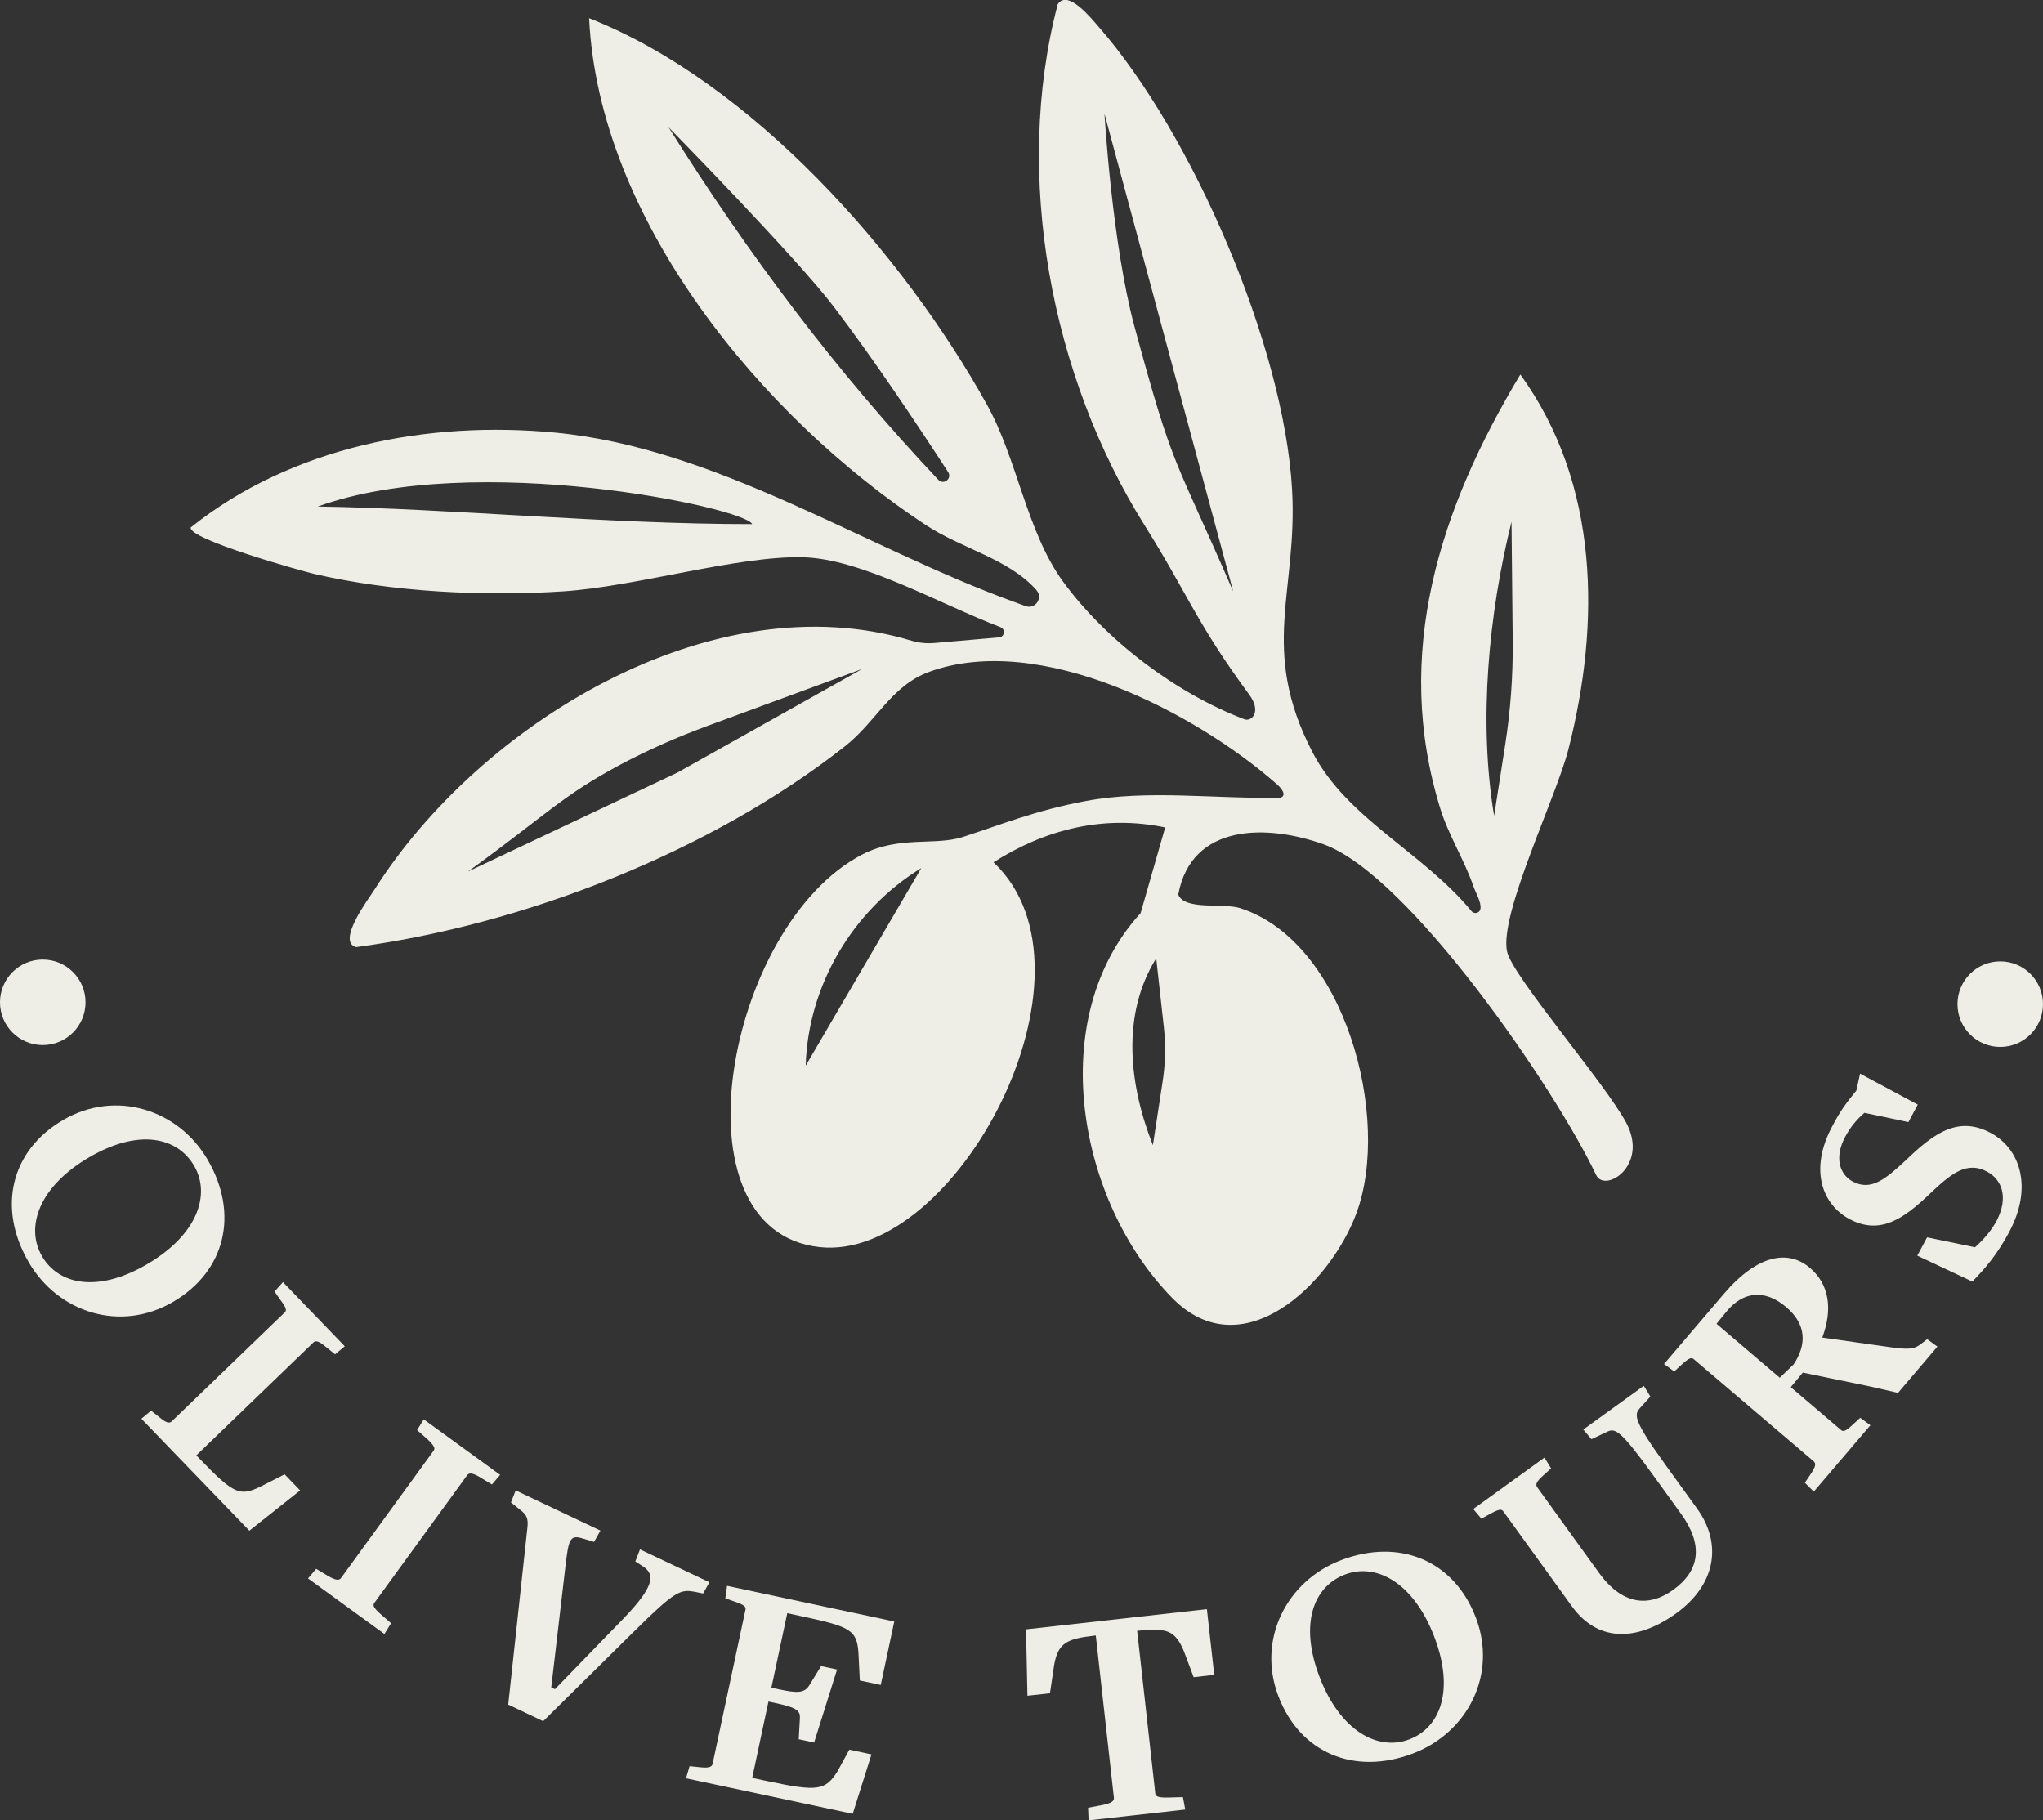 <svg xmlns="http://www.w3.org/2000/svg" id="Layer_2" data-name="Layer 2" viewBox="0 0 467.24 416.29"><rect x="0" y="0" width="467.24" height="416.29" fill="#333333" stroke="none"/><defs><style>      .cls-1 {        fill: #efeee6;      }    </style></defs><g id="Layer_1-2" data-name="Layer 1"><g><path class="cls-1" d="M237.07,135.01c1.54,1.75-.33,4.4-2.52,3.6l-2.59-.95c-34.5-12.54-68.12-35.21-105.03-38.73-28.92-2.76-60.13,3.15-83.3,21.69-.68,2.64,25.06,9.89,28.28,10.64,17.81,4.14,38.72,5.16,56.94,3.97,16.59-1.08,39.8-8.15,54.76-7.79,13.39.32,31.09,10.6,45.21,15.99,1.2.46.96,2.22-.33,2.33l-14.71,1.28c-1.79.16-3.6,0-5.32-.52-45.6-13.77-98.88,19.15-122.78,56.87-1.3,2.06-8.8,11.94-4.24,13.21,38.4-5.13,81.03-21.75,111.74-45.88,7.31-5.74,10.61-13.92,19.39-17.1,25.33-9.16,60.85,9.34,79.47,25.74.87.76,2.37,2.43.89,3.05-14.76.38-30.26-1.92-44.68.79-11.43,2.15-18.96,5.27-28.06,8.22-6.33,2.05-14.57-.36-22.99,4-31.05,16.07-44.08,86.03-9.77,89.78,31.24,3.42,66.46-62.86,39.79-88,11.94-7.6,25.3-10.89,39.26-7.97l-5.62,19.6c-21.96,24-14.48,65.83,7.2,87.97,16.06,16.4,36.19-3.21,42.16-19.34,8.07-21.82-2.62-62.07-26.57-69.77-3.89-1.25-12.77.57-14.18-3.12,3.07-16.46,20.56-16.03,33.25-11.48,19.6,7.04,53.1,56.11,62.32,75.63,1.97,4.17,12.16-2.11,6.86-12-4.89-9.12-26.09-33.55-27.24-39.15-1.76-8.61,11.23-35.18,14.05-46.23,7.31-28.67,7.15-60.63-11-85.69-18.49,30.72-29.23,63.95-18.3,99.31,1.85,5.99,5.52,11.77,7.57,17.74.5,1.47,1.85,3.61,1.6,5.16-.16.98-1.43,1.27-2.06.5-11.05-13.43-28.48-21.12-36.39-36.41-12.19-23.58-3.29-36.69-4.63-60.07-1.88-32.79-22.8-81.26-44.26-105.78-1.68-1.92-7.08-8.66-9.34-5.11-10.25,39.11-1.55,85.01,19.92,119.22,9.88,15.74,11.82,22.27,23.87,38.63,2.94,3.99.52,6.26-1.09,5.65-15.48-5.88-31.54-17.88-41.47-31.47-8.32-11.39-10.46-27.97-17.38-40.42-19.26-34.67-53.74-73.74-91.02-88.44,2.22,46.14,39.49,91.2,76.94,115.87,8.42,5.54,19.02,7.73,25.41,14.96ZM214.61,109.74c-23.3-24.67-43.62-51.73-61.71-80.64,0,0,29.15,29.71,37.76,41.01,9.29,12.2,19.48,27.51,26.19,37.87.94,1.46-1.05,3.02-2.24,1.76ZM72.66,115.84c35.9-12.97,97.93.32,99.35,4.02-33.14.02-68.96-3.58-99.35-4.02ZM282.01,135.19c-13.65-31.45-13.55-27.28-22.52-60.39-5.17-19.1-6.89-48.78-6.89-48.78l29.42,109.17ZM106.98,199.35c17.79-12.86,21.49-17.34,34.95-24.51,6.38-3.39,13-6.3,19.78-8.8l35.48-13.06-42.25,23.7-47.96,22.66ZM184.26,243.72c.55-18.33,10.72-35.57,26.44-45.2l-26.44,45.2ZM341.71,186.58c-3.61-21.66-1.26-46.12,3.98-67.27l.27,27.3c.08,7.97-.5,15.93-1.73,23.8l-2.52,16.17ZM263.67,261.89c-5.39-13.56-7.34-29.76.76-42.73l1.74,15.69c.46,4.13.37,8.3-.26,12.4l-2.24,14.64Z"></path><g><g><path class="cls-1" d="M6.56,288.64c-7.25-12.44-4.07-25.55,7.88-32.51,12-7,26.33-2.44,33.04,9.07,7.25,12.44,4.07,25.55-7.94,32.55s-26.23,2.46-32.98-9.1ZM44.38,266.59c-3.84-6.59-12.71-8.51-23.97-1.94-11.51,6.71-14.68,15.98-10.8,22.64,3.81,6.53,12.74,8.41,24,1.84,11.51-6.71,14.66-15.88,10.78-22.54Z"></path><path class="cls-1" d="M57.02,350.05l-24.69-25.6,2.22-1.84,2.06,1.62c1.4,1.15,2.11,1.36,2.68.81l25.81-24.89c.47-.45.48-.96-.97-2.87l-1.34-1.91,1.92-2.16,14.14,14.67-2.22,1.84-2.26-1.82c-1.55-1.3-2.22-1.36-2.73-.86l-26.74,25.79.85.88c7.8,8.08,9.11,8.52,13.84,6.26l5.5-2.8,3.55,3.68-11.62,9.21Z"></path><path class="cls-1" d="M70.44,360.98l1.87-2.2,2.85,1.71c1.58.88,2.38,1.02,2.84.38l21.17-29.11c.38-.52.24-1.07-1.45-2.66l-2.33-2.05,1.52-2.46,17.47,12.7-1.87,2.2-2.91-1.76c-1.7-.97-2.36-.92-2.78-.33l-21.21,29.17c-.38.52-.24,1.07,1.38,2.51l2.45,2.14-1.52,2.46-17.47-12.7Z"></path><path class="cls-1" d="M160.78,364.41l-1.75-.35c-3.43-.67-4.55-.32-13.98,8.99l-20.82,20.57-8-3.79,4.42-40.77c.13-1.61-.12-2.61-1.59-3.7l-2.2-1.76,1.07-2.76,19.39,9.19-1.46,2.58-2.72-.81c-2.85-.87-3.12.36-3.85,6.62l-3.22,27.48.85.4,16.04-16.54c6.52-6.87,6.95-9.62,4.17-11.49l-1.83-1.18,1.07-2.76,15.88,7.52-1.46,2.58Z"></path><path class="cls-1" d="M195,414.8l-38.1-8.12.81-2.77,2.59.26c1.81.16,2.51-.05,2.68-.83l7.51-35.21c.13-.63-.14-1.06-2.41-1.84l-2.19-.76.39-2.86,38.24,8.15-3.09,14.51-4.79-1.02-.3-6.17c-.33-5.37-1.79-6.12-12.98-8.51l-3.31-.71-3.63,17.04,1.76.38c4.01.85,5.76.93,6.89-.89l2.71-4.43,3.66.78-5.25,16.7-3.52-.75.26-4.66c.17-1.8-.56-2.55-5.63-3.63l-1.55-.33-3.72,17.46,3.45.73c11.55,2.46,13.3,2.17,16.1-2.31l2.66-4.88,5.07,1.08-4.29,13.59Z"></path><path class="cls-1" d="M272.99,383.54l-2.17-5.77c-2-4.92-3.95-5.5-10.32-4.86l-.43.05,4.15,37.21c.07.64.61.95,2.78.92l3.54-.1.53,2.84-22.11,2.47-.11-2.88,3.62-.69c1.77-.42,2.37-.84,2.28-1.63l-4.14-37.07-.29.03c-6.3.7-8.36,1.66-9.24,6.76l-.95,6.41-5.15.57-.32-15.18,41.36-4.62,1.68,15.03-4.72.53Z"></path><path class="cls-1" d="M323.15,401c-13.46,5.12-25.87-.18-30.78-13.1-4.94-12.99,1.91-26.38,14.36-31.11,13.46-5.12,25.87.18,30.81,13.17,4.94,12.99-1.87,26.28-14.39,31.04ZM307.6,360.08c-7.13,2.71-10.48,11.14-5.85,23.33,4.73,12.45,13.36,17.11,20.56,14.37,7.07-2.69,10.38-11.19,5.75-23.37-4.73-12.45-13.26-17.07-20.46-14.33Z"></path><path class="cls-1" d="M377.44,319.39l-2.32,2.57c-1.44,1.57-1.68,2.72,6.04,13.4l6.96,9.63c5.9,8.17,4.19,17.49-4.74,23.94s-17.89,6.71-23.88-1.58l-15.68-21.71c-.38-.53-.88-.61-2.98.55l-2.04,1.12-1.86-2.21,16.29-11.76,1.51,2.46-1.93,1.75c-1.51,1.36-1.66,2-1.24,2.58l14.16,19.61c5.06,7,11.07,8.08,16.97,3.82,6.07-4.38,6.91-10.23,1.77-17.35l-6.28-8.7c-7.67-10.62-8.8-10.96-10.65-10.07l-3.57,1.69-1.86-2.21,13.83-9.99,1.51,2.46Z"></path><path class="cls-1" d="M434.08,308.32c2.73.24,3.79.11,5.04-.81l1.64-1.25,2.33,1.7-9.01,10.58-6.25-1.44-15.53-3.2-2.75,3.33,11.51,9.81c.49.42,1.09.27,2.66-1.23l1.71-1.57,2.33,1.7-12.94,15.18-2.05-2.03,1.46-2.16c1-1.51,1.15-2.24.55-2.75l-27.41-23.35c-.49-.42-1-.38-2.76,1.24l-1.71,1.57-2.33-1.7,13.64-16c7.66-8.99,14.71-10.27,19.75-5.97,4.38,3.74,5.24,9.39,2.8,15.92l17.31,2.45ZM394.71,300.12c-.37.44-2.14,2.62-2.14,2.62l14.47,12.33,3.18-3.06c2.96-4.48,3-9.08-1.71-13.09-4.93-4.2-9.99-3.6-13.8,1.2Z"></path><path class="cls-1" d="M459.62,281.56c-2.82,5.27-5.45,8.35-8.54,11.52l-12.59-5.92,2.24-4.19,10.95,2.27c1.98-1.72,3.81-3.92,4.93-6.01,2.89-5.56,1.1-9.54-2.13-11.27-4.76-2.55-8.39.57-13.19,5.11-5.99,5.7-11.34,9.44-18.33,5.71-6.22-3.33-9.22-11.31-3.95-21.15,1.87-3.65,3.41-5.61,5.54-8.22l.85-3.87,13.2,7.07-2.14,4-10.06-2.12c-1.85,1.62-3.21,3.26-4.4,5.48-2.55,4.76-1.27,8.63,1.71,10.23,4.25,2.28,7.62-.66,12.15-4.85,6.62-6.42,12.14-10.16,19.44-6.25,6.73,3.6,9.61,12.41,4.3,22.47Z"></path></g><circle class="cls-1" cx="9.78" cy="229.22" r="9.78"></circle><circle class="cls-1" cx="457.46" cy="229.64" r="9.78"></circle></g></g></g></svg>